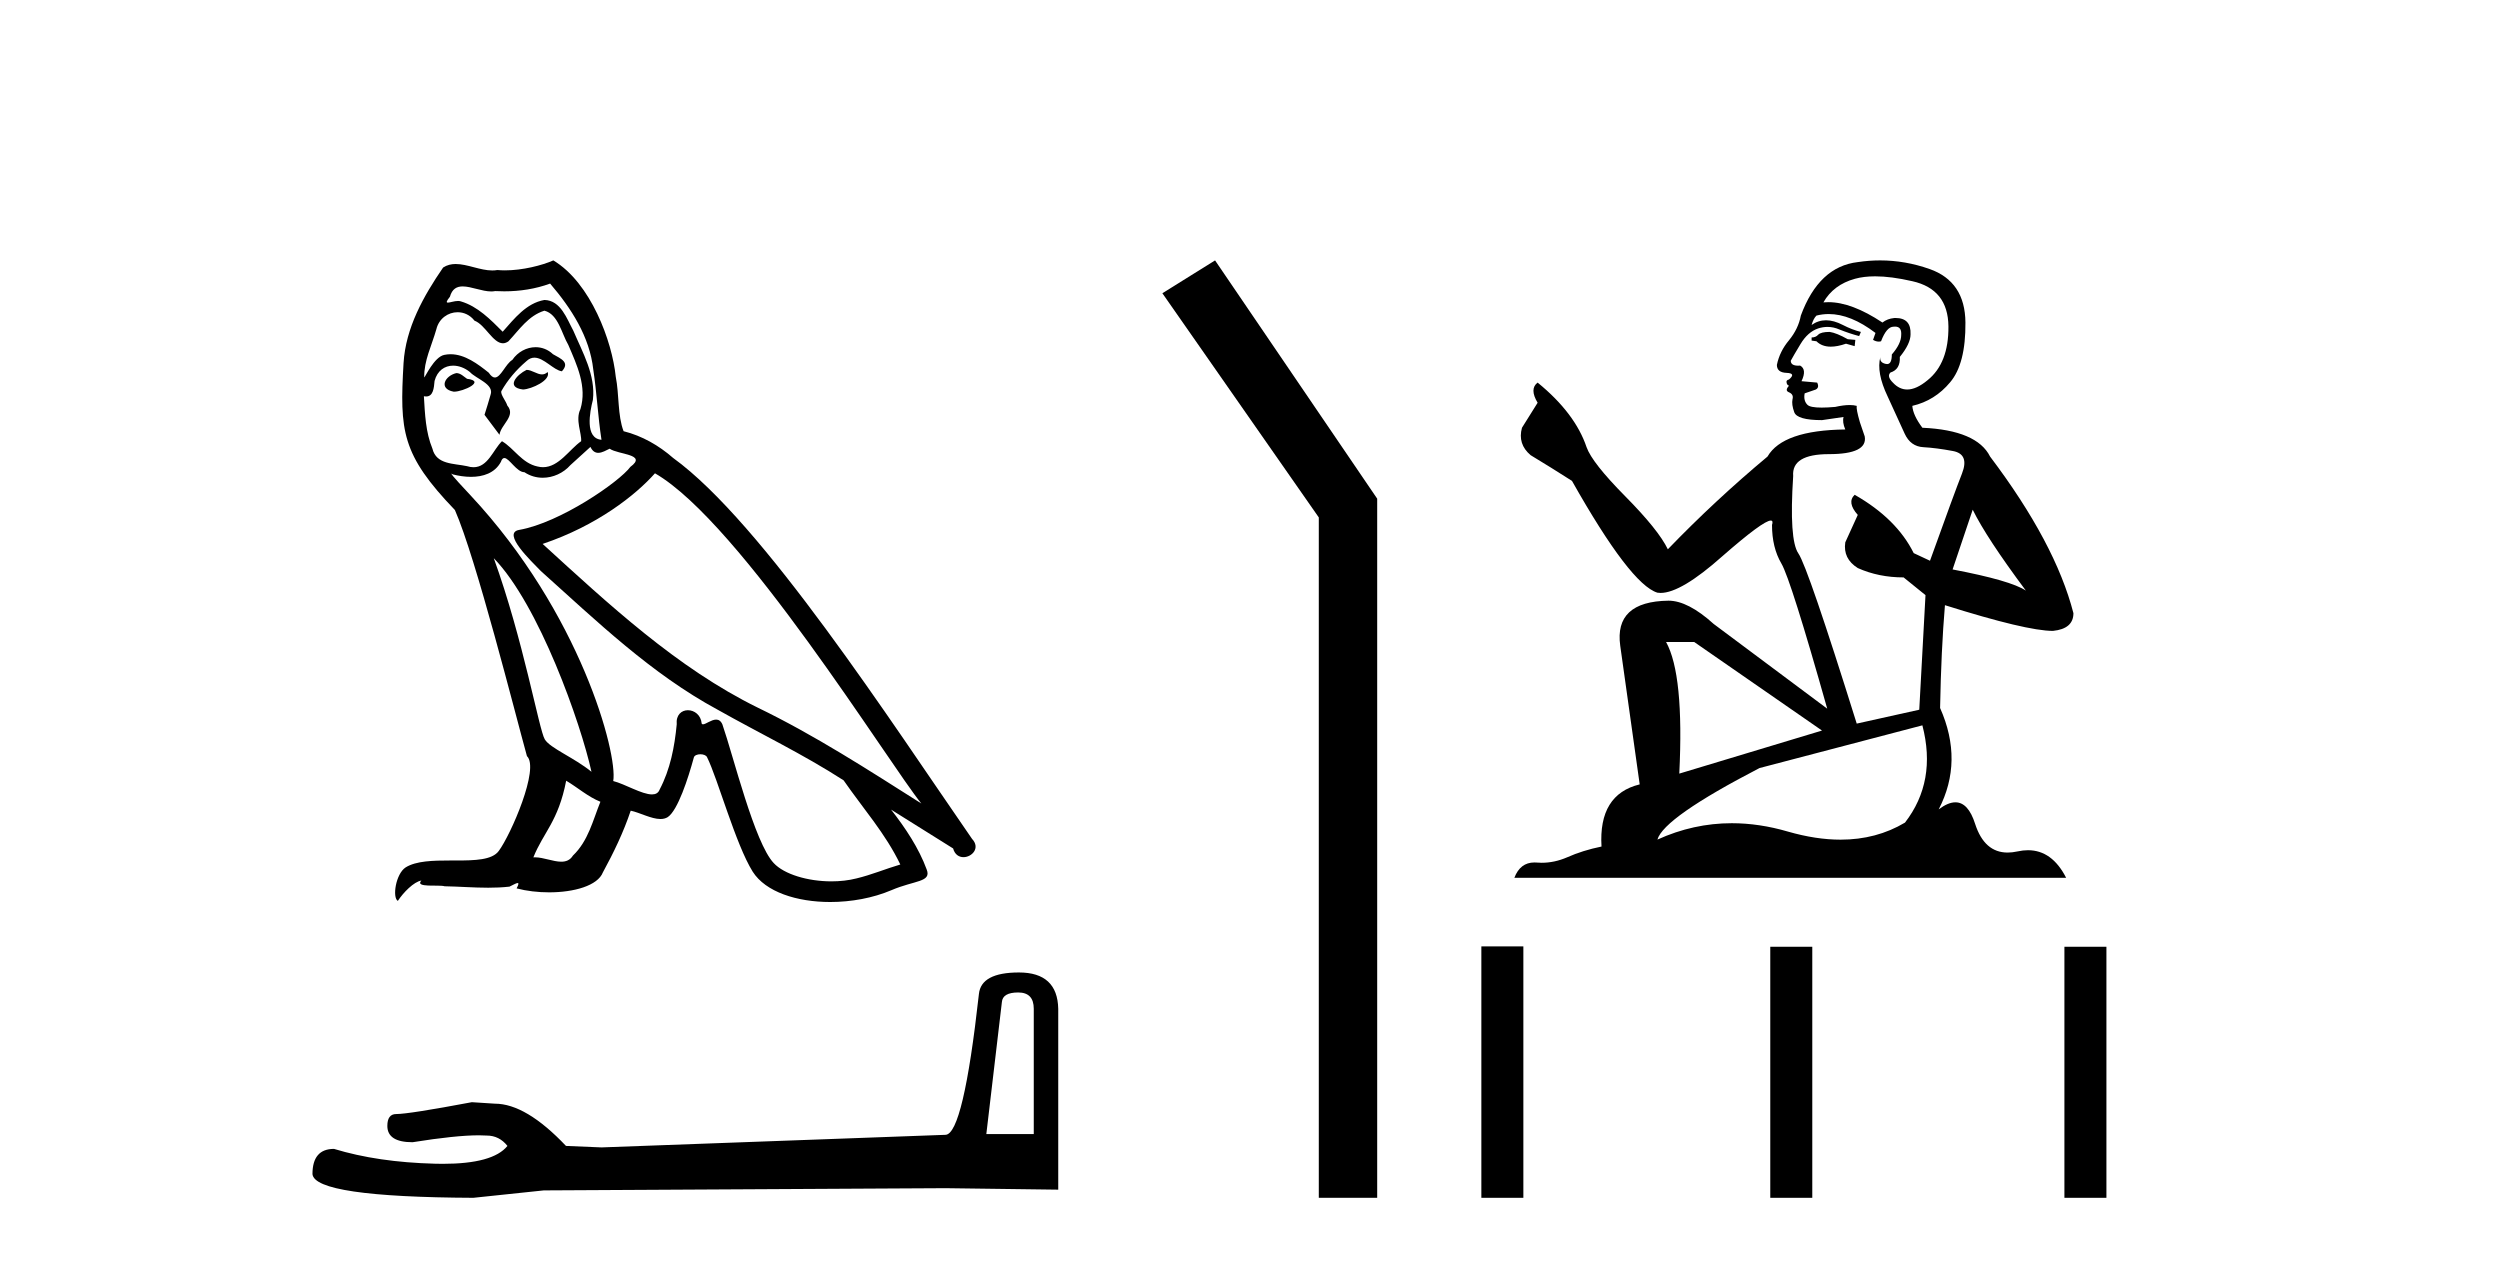 <?xml version='1.0' encoding='UTF-8' standalone='yes'?><svg xmlns='http://www.w3.org/2000/svg' xmlns:xlink='http://www.w3.org/1999/xlink' width='81.0' height='41.0' ><path d='M 17.061 11.984 C 16.749 12.134 16.368 12.55 16.946 12.62 C 17.223 12.608 17.859 12.319 17.743 12.053 L 17.743 12.053 C 17.683 12.11 17.622 12.131 17.561 12.131 C 17.397 12.131 17.229 11.984 17.061 11.984 ZM 14.785 12.088 C 14.404 12.18 14.207 12.596 14.693 12.689 C 14.7 12.69 14.709 12.69 14.718 12.69 C 14.997 12.69 15.759 12.351 15.132 12.273 C 15.028 12.204 14.924 12.088 14.785 12.088 ZM 17.824 9.188 C 18.506 9.985 19.106 10.909 19.222 11.973 C 19.338 12.735 19.372 13.498 19.488 14.249 C 18.945 14.203 19.106 13.359 19.21 12.955 C 19.303 12.157 18.875 11.418 18.575 10.713 C 18.367 10.332 18.171 9.731 17.639 9.719 C 17.05 9.823 16.668 10.32 16.287 10.748 C 15.894 10.355 15.478 9.927 14.935 9.766 C 14.907 9.755 14.875 9.751 14.841 9.751 C 14.72 9.751 14.577 9.805 14.512 9.805 C 14.455 9.805 14.456 9.765 14.577 9.615 C 14.65 9.356 14.803 9.28 14.991 9.28 C 15.266 9.28 15.618 9.443 15.915 9.443 C 15.959 9.443 16.003 9.439 16.044 9.431 C 16.142 9.436 16.24 9.439 16.338 9.439 C 16.843 9.439 17.35 9.362 17.824 9.188 ZM 17.639 10.066 C 18.09 10.182 18.194 10.805 18.413 11.175 C 18.69 11.822 19.026 12.527 18.806 13.255 C 18.633 13.602 18.852 14.041 18.829 14.295 C 18.444 14.566 18.105 15.137 17.594 15.137 C 17.538 15.137 17.48 15.13 17.419 15.115 C 16.911 15.011 16.657 14.526 16.264 14.295 C 15.98 14.569 15.811 15.138 15.343 15.138 C 15.278 15.138 15.208 15.128 15.132 15.104 C 14.704 15.011 14.138 15.058 14.011 14.538 C 13.791 14.006 13.768 13.417 13.734 12.839 L 13.734 12.839 C 13.759 12.844 13.782 12.846 13.804 12.846 C 14.038 12.846 14.059 12.575 14.08 12.342 C 14.17 12.004 14.412 11.847 14.681 11.847 C 14.863 11.847 15.057 11.918 15.224 12.053 C 15.421 12.273 16.021 12.446 15.894 12.793 C 15.836 13.001 15.767 13.22 15.698 13.44 L 16.183 14.087 C 16.229 13.752 16.726 13.475 16.437 13.14 C 16.391 12.989 16.218 12.793 16.241 12.677 C 16.449 12.308 16.726 11.984 17.05 11.707 C 17.137 11.622 17.226 11.588 17.315 11.588 C 17.624 11.588 17.936 11.994 18.205 12.03 C 18.471 11.741 18.182 11.626 17.916 11.476 C 17.752 11.32 17.553 11.249 17.354 11.249 C 17.065 11.249 16.777 11.4 16.599 11.661 C 16.38 11.792 16.227 12.231 16.034 12.231 C 15.973 12.231 15.909 12.187 15.836 12.076 C 15.484 11.794 15.061 11.477 14.598 11.477 C 14.53 11.477 14.462 11.484 14.392 11.499 C 14.065 11.566 13.771 12.228 13.746 12.228 C 13.746 12.228 13.745 12.228 13.745 12.227 C 13.734 11.684 13.988 11.198 14.138 10.667 C 14.222 10.318 14.521 10.116 14.826 10.116 C 15.026 10.116 15.228 10.202 15.374 10.39 C 15.718 10.517 15.97 11.122 16.294 11.122 C 16.351 11.122 16.41 11.103 16.472 11.06 C 16.83 10.678 17.119 10.228 17.639 10.066 ZM 15.998 18.085 C 17.466 19.599 18.818 23.435 19.164 25.006 C 18.598 24.544 17.824 24.243 17.651 23.955 C 17.466 23.654 16.957 20.731 15.998 18.085 ZM 21.221 15.335 C 23.994 16.929 28.824 24.775 29.852 26.034 C 28.119 24.937 26.409 23.827 24.549 22.926 C 21.937 21.644 19.707 19.564 17.581 17.623 C 19.338 17.033 20.597 16.04 21.221 15.335 ZM 18.344 25.295 C 18.714 25.514 19.049 25.815 19.453 25.977 C 19.21 26.577 19.06 27.248 18.563 27.721 C 18.47 27.871 18.337 27.919 18.185 27.919 C 17.922 27.919 17.603 27.777 17.336 27.777 C 17.317 27.777 17.299 27.778 17.281 27.779 C 17.604 26.97 18.09 26.612 18.344 25.295 ZM 19.13 14.48 C 19.199 14.625 19.289 14.672 19.384 14.672 C 19.508 14.672 19.642 14.59 19.753 14.538 C 20.031 14.734 20.99 14.711 20.424 15.127 C 20.065 15.612 18.151 16.936 16.821 17.169 C 16.247 17.27 17.211 18.177 17.523 18.501 C 19.326 20.118 21.094 21.829 23.255 22.996 C 24.606 23.758 26.028 24.44 27.333 25.283 C 27.957 26.185 28.697 27.017 29.17 28.01 C 28.697 28.149 28.235 28.345 27.749 28.461 C 27.493 28.526 27.216 28.556 26.938 28.556 C 26.175 28.556 25.407 28.328 25.069 27.964 C 24.445 27.305 23.763 24.498 23.405 23.469 C 23.354 23.354 23.282 23.315 23.203 23.315 C 23.047 23.315 22.866 23.468 22.777 23.468 C 22.759 23.468 22.744 23.461 22.735 23.446 C 22.711 23.162 22.493 23.011 22.288 23.011 C 22.086 23.011 21.897 23.159 21.926 23.469 C 21.856 24.197 21.718 24.925 21.371 25.584 C 21.329 25.696 21.24 25.739 21.123 25.739 C 20.795 25.739 20.244 25.4 19.869 25.306 C 20.019 24.417 18.806 19.864 15.247 16.051 C 15.123 15.917 14.58 15.345 14.628 15.345 C 14.633 15.345 14.647 15.353 14.669 15.37 C 14.852 15.417 15.057 15.45 15.26 15.45 C 15.65 15.45 16.032 15.33 16.229 14.965 C 16.259 14.875 16.297 14.84 16.341 14.84 C 16.499 14.84 16.739 15.3 16.992 15.3 C 17.176 15.423 17.381 15.479 17.585 15.479 C 17.92 15.479 18.253 15.328 18.482 15.069 C 18.702 14.873 18.91 14.676 19.13 14.48 ZM 17.928 8.437 C 17.565 8.598 16.929 8.76 16.358 8.76 C 16.275 8.76 16.193 8.756 16.114 8.749 C 16.06 8.759 16.005 8.763 15.949 8.763 C 15.56 8.763 15.141 8.554 14.765 8.554 C 14.622 8.554 14.485 8.584 14.357 8.668 C 13.722 9.592 13.144 10.621 13.075 11.765 C 12.948 13.96 13.006 14.722 14.739 16.525 C 15.421 18.073 16.692 23.123 17.073 24.498 C 17.489 24.891 16.553 27.04 16.16 27.571 C 15.946 27.866 15.383 27.88 14.778 27.88 C 14.712 27.88 14.646 27.88 14.579 27.88 C 14.035 27.88 13.484 27.892 13.144 28.103 C 12.821 28.311 12.705 29.085 12.89 29.189 C 13.063 28.923 13.41 28.565 13.653 28.53 L 13.653 28.53 C 13.422 28.773 14.23 28.657 14.404 28.715 C 14.871 28.723 15.344 28.762 15.818 28.762 C 16.047 28.762 16.277 28.753 16.507 28.727 C 16.611 28.681 16.722 28.61 16.771 28.61 C 16.809 28.61 16.808 28.653 16.738 28.784 C 17.065 28.87 17.432 28.912 17.792 28.912 C 18.6 28.912 19.366 28.696 19.534 28.264 C 19.881 27.629 20.204 26.959 20.435 26.266 C 20.73 26.328 21.101 26.536 21.398 26.536 C 21.485 26.536 21.566 26.518 21.637 26.473 C 21.96 26.254 22.295 25.226 22.48 24.544 C 22.498 24.473 22.594 24.438 22.692 24.438 C 22.785 24.438 22.88 24.47 22.908 24.532 C 23.255 25.226 23.832 27.352 24.387 28.241 C 24.805 28.901 25.82 29.225 26.899 29.225 C 27.578 29.225 28.283 29.097 28.882 28.842 C 29.633 28.519 30.187 28.588 30.025 28.172 C 29.771 27.479 29.332 26.82 28.87 26.231 L 28.87 26.231 C 29.54 26.647 30.21 27.074 30.881 27.49 C 30.936 27.692 31.075 27.772 31.217 27.772 C 31.49 27.772 31.774 27.475 31.493 27.178 C 28.87 23.388 24.699 16.929 21.81 14.838 C 21.348 14.434 20.805 14.122 20.204 13.971 C 20.008 13.463 20.065 12.781 19.95 12.204 C 19.834 11.06 19.141 9.165 17.928 8.437 Z' style='fill:#000000;stroke:none' /><path d='M 32.99 32.156 Q 33.494 32.156 33.494 32.685 L 33.494 36.744 L 31.957 36.744 L 32.461 32.468 Q 32.485 32.156 32.99 32.156 ZM 33.014 31.508 Q 31.789 31.508 31.717 32.204 Q 31.212 36.744 30.636 36.768 L 19.491 37.176 L 18.338 37.128 Q 17.041 35.759 16.033 35.759 Q 15.672 35.735 15.288 35.711 Q 13.247 36.095 12.838 36.095 Q 12.55 36.095 12.55 36.48 Q 12.55 37.008 13.367 37.008 Q 14.769 36.784 15.518 36.784 Q 15.654 36.784 15.768 36.792 Q 16.177 36.792 16.441 37.128 Q 15.973 37.708 14.345 37.708 Q 14.219 37.708 14.087 37.704 Q 12.238 37.656 10.821 37.224 Q 10.124 37.224 10.124 38.041 Q 10.196 38.785 15.336 38.809 L 17.618 38.569 L 30.636 38.497 L 34.287 38.545 L 34.287 32.685 Q 34.263 31.508 33.014 31.508 Z' style='fill:#000000;stroke:none' /><path d='M 39.368 8.437 L 37.661 9.501 L 42.729 16.765 L 42.729 38.809 L 44.621 38.809 L 44.621 16.157 L 39.368 8.437 Z' style='fill:#000000;stroke:none' /><path d='M 59.281 10.754 Q 59 10.754 58.91 10.844 Q 58.831 10.934 58.696 10.934 L 58.696 11.035 L 58.853 11.057 Q 59.028 11.232 59.317 11.232 Q 59.532 11.232 59.81 11.136 L 60.091 11.215 L 60.113 11.012 L 59.866 10.99 Q 59.506 10.787 59.281 10.754 ZM 60.755 8.953 Q 61.274 8.953 61.959 9.111 Q 63.118 9.37 63.129 10.574 Q 63.14 11.766 62.454 12.318 Q 62.091 12.62 61.793 12.62 Q 61.537 12.62 61.329 12.396 Q 61.126 12.194 61.25 12.07 Q 61.576 11.969 61.554 11.564 Q 61.902 11.136 61.902 10.832 Q 61.924 10.303 61.416 10.303 Q 61.395 10.303 61.374 10.304 Q 61.149 10.326 60.991 10.45 Q 59.996 9.79 59.239 9.79 Q 59.157 9.79 59.078 9.797 L 59.078 9.797 Q 59.405 9.224 60.102 9.032 Q 60.387 8.953 60.755 8.953 ZM 63.916 16.514 Q 64.355 17.414 65.638 19.136 Q 65.154 18.81 63.264 18.45 L 63.916 16.514 ZM 59.251 10.175 Q 59.961 10.175 60.766 10.787 L 60.687 11.012 Q 60.782 11.068 60.871 11.068 Q 60.909 11.068 60.946 11.057 Q 61.126 10.585 61.351 10.585 Q 61.378 10.582 61.402 10.582 Q 61.619 10.582 61.599 10.855 Q 61.599 11.136 61.295 11.485 Q 61.295 11.796 61.143 11.796 Q 61.12 11.796 61.092 11.789 Q 60.89 11.744 60.924 11.564 L 60.924 11.564 Q 60.789 12.07 61.16 12.846 Q 61.52 13.634 61.711 14.05 Q 61.902 14.467 62.319 14.489 Q 62.735 14.512 63.275 14.613 Q 63.815 14.714 63.568 15.344 Q 63.32 15.974 62.532 18.168 L 62.004 17.921 Q 61.452 16.807 60.091 16.031 L 60.091 16.031 Q 59.832 16.278 60.192 16.683 L 59.787 17.572 Q 59.708 18.101 60.192 18.405 Q 60.867 18.708 61.677 18.708 L 62.386 19.282 L 62.184 22.995 L 60.158 23.445 Q 58.572 18.371 58.268 17.932 Q 57.964 17.493 58.099 15.423 Q 58.043 14.714 59.258 14.714 Q 60.518 14.714 60.417 14.14 L 60.26 13.679 Q 60.136 13.251 60.158 13.15 Q 60.059 13.123 59.928 13.123 Q 59.731 13.123 59.461 13.184 Q 59.206 13.206 59.021 13.206 Q 58.651 13.206 58.561 13.116 Q 58.426 12.981 58.471 12.745 L 58.831 12.621 Q 58.955 12.554 58.876 12.396 L 58.369 12.351 Q 58.55 11.969 58.324 11.845 Q 58.291 11.848 58.261 11.848 Q 58.021 11.848 58.021 11.688 Q 58.099 11.541 58.336 11.148 Q 58.572 10.754 58.91 10.641 Q 59.061 10.592 59.211 10.592 Q 59.405 10.592 59.596 10.675 Q 59.933 10.81 60.237 10.889 L 60.293 10.754 Q 60.012 10.686 59.708 10.529 Q 59.416 10.377 59.163 10.377 Q 58.91 10.377 58.696 10.529 Q 58.752 10.326 58.853 10.225 Q 59.048 10.175 59.251 10.175 ZM 54.893 20.801 L 59.033 23.67 L 54.409 25.065 Q 54.567 21.859 53.981 20.801 ZM 62.285 23.501 Q 62.757 25.313 61.722 26.652 Q 60.795 27.205 59.635 27.205 Q 58.838 27.205 57.931 26.944 Q 57.001 26.672 56.111 26.672 Q 54.867 26.672 53.7 27.203 Q 53.903 26.494 57.008 24.885 L 62.285 23.501 ZM 60.916 8.437 Q 60.556 8.437 60.192 8.492 Q 58.932 8.638 58.347 10.225 Q 58.268 10.652 57.964 11.024 Q 57.661 11.384 57.571 11.823 Q 57.571 12.07 57.886 12.081 Q 58.201 12.093 57.964 12.295 Q 57.863 12.318 57.886 12.396 Q 57.897 12.475 57.964 12.498 Q 57.818 12.655 57.964 12.711 Q 58.122 12.779 58.077 12.936 Q 58.043 13.105 58.133 13.353 Q 58.223 13.612 59.033 13.612 L 59.731 13.51 L 59.731 13.51 Q 59.686 13.679 59.787 13.915 Q 57.762 13.938 57.267 14.793 Q 55.568 16.211 54.038 17.797 Q 53.734 17.167 52.654 16.076 Q 51.585 14.995 51.405 14.489 Q 51.034 13.387 49.819 12.396 Q 49.548 12.599 49.819 13.049 L 49.312 13.859 Q 49.166 14.388 49.593 14.748 Q 50.246 15.142 50.932 15.581 Q 52.823 18.933 53.7 19.203 Q 53.749 19.211 53.802 19.211 Q 54.469 19.211 55.804 18.022 Q 57.127 16.866 57.373 16.866 Q 57.46 16.866 57.413 17.009 Q 57.413 17.741 57.717 18.258 Q 58.021 18.776 59.202 22.961 L 55.523 20.216 Q 54.69 19.462 54.06 19.462 Q 52.294 19.485 52.496 20.925 L 53.126 25.414 Q 51.787 25.74 51.889 27.428 Q 51.281 27.552 50.775 27.777 Q 50.366 27.954 49.949 27.954 Q 49.862 27.954 49.774 27.946 Q 49.743 27.944 49.714 27.944 Q 49.255 27.944 49.065 28.441 L 66.943 28.441 Q 66.487 27.547 65.707 27.547 Q 65.544 27.547 65.368 27.586 Q 65.198 27.623 65.046 27.623 Q 64.295 27.623 63.995 26.697 Q 63.773 25.995 63.355 25.995 Q 63.117 25.995 62.814 26.224 Q 63.624 24.66 62.859 22.939 Q 62.893 21.071 63.016 19.608 Q 65.66 20.441 66.515 20.441 Q 67.179 20.374 67.179 19.867 Q 66.594 17.594 64.479 14.793 Q 64.051 13.938 62.285 13.859 Q 61.981 13.454 61.959 13.15 Q 62.69 12.981 63.185 12.385 Q 63.691 11.789 63.68 10.45 Q 63.669 9.122 62.521 8.717 Q 61.727 8.437 60.916 8.437 Z' style='fill:#000000;stroke:none' /><path d='M 47.996 30.663 L 47.996 38.809 L 49.357 38.809 L 49.357 30.663 ZM 57.357 30.675 L 57.357 38.809 L 58.718 38.809 L 58.718 30.675 ZM 66.887 30.675 L 66.887 38.809 L 68.248 38.809 L 68.248 30.675 Z' style='fill:#000000;stroke:none' /></svg>